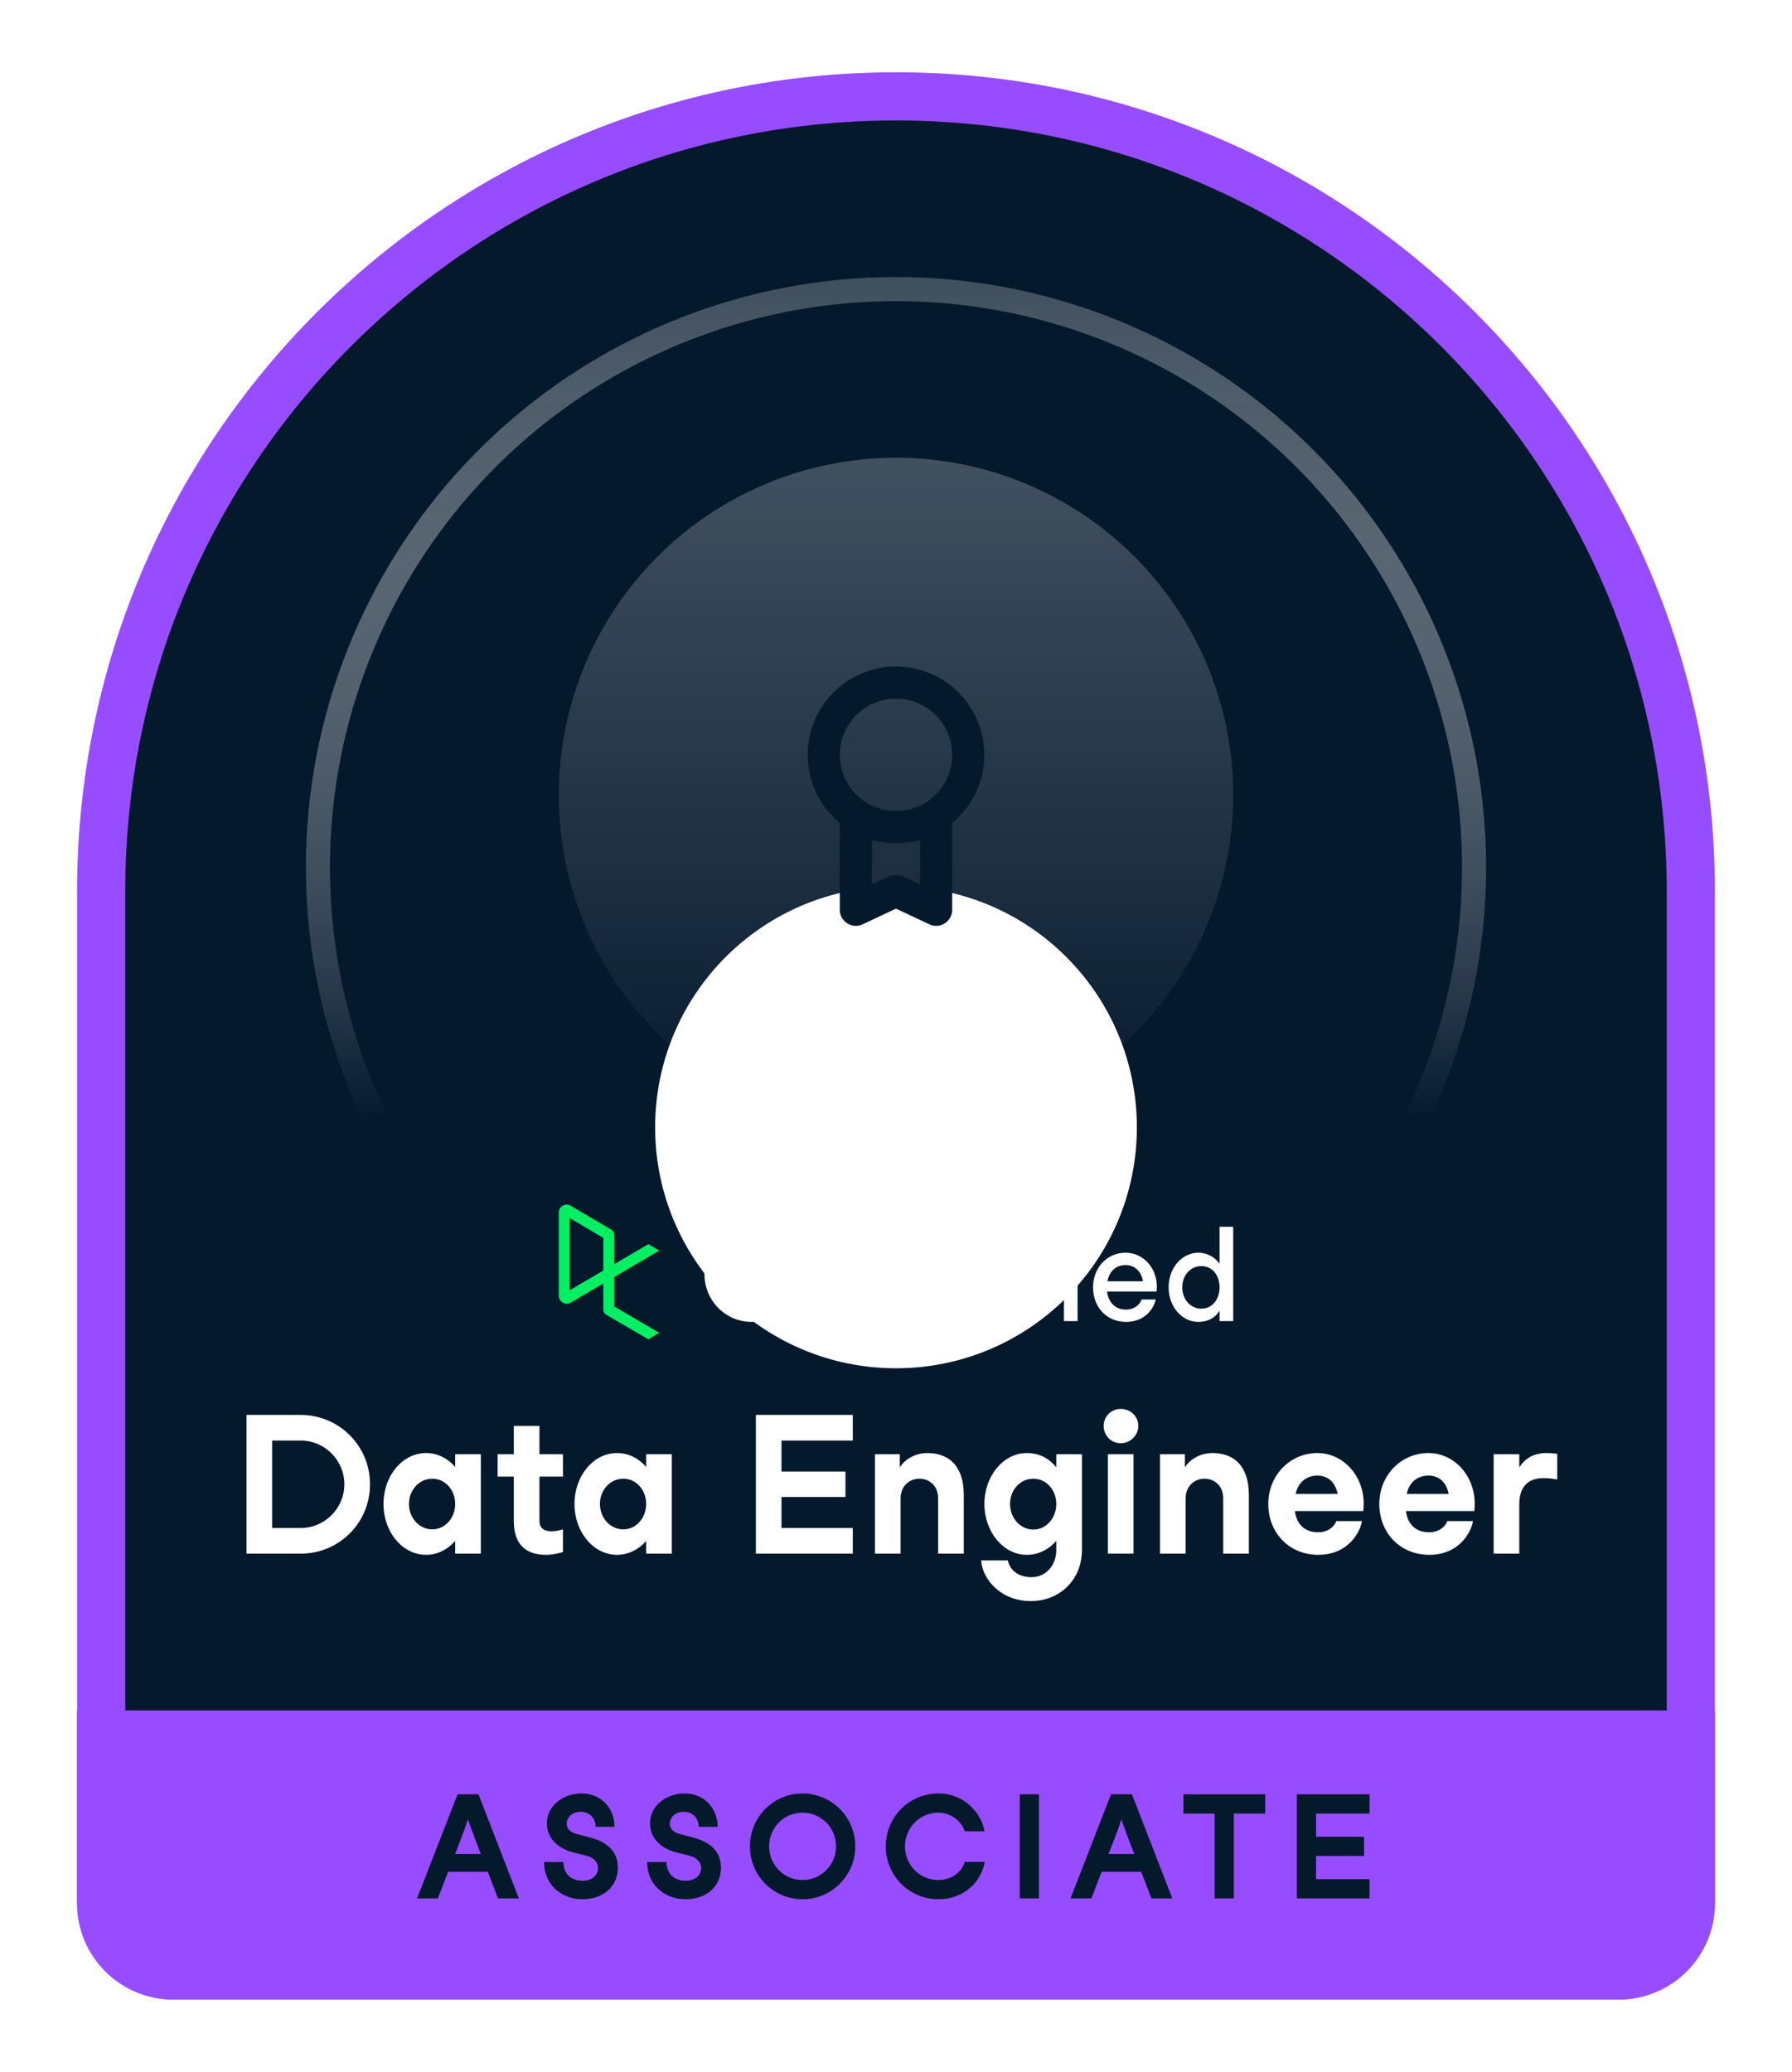 <svg width="186" height="215" viewBox="0 0 186 215" fill="none" xmlns="http://www.w3.org/2000/svg">
<g filter="url(#filter0_dd_10078_202282)">
<path d="M10.5 90C10.5 44.437 47.437 7.5 93 7.5C138.563 7.5 175.5 44.437 175.5 90V195C175.5 199.142 172.142 202.5 168 202.5H18C13.858 202.5 10.5 199.142 10.5 195V90Z" fill="#05192D" stroke="#974DFF" stroke-width="5"/>
<circle cx="93" cy="87.5" r="60" stroke="url(#paint0_linear_10078_202282)" stroke-width="2.5"/>
<circle cx="93" cy="80" r="35" fill="url(#paint1_linear_10078_202282)"/>
<g filter="url(#filter1_d_10078_202282)">
<circle cx="93" cy="80" r="25" fill="white"/>
</g>
<path fill-rule="evenodd" clip-rule="evenodd" d="M93 66.668C98.062 66.668 102.167 70.772 102.167 75.835C102.167 78.681 100.869 81.225 98.833 82.906V91.91C98.833 93.067 97.693 93.852 96.633 93.489L96.458 93.418L92.996 91.791L89.543 93.418C88.496 93.911 87.3 93.213 87.177 92.099L87.166 91.91V82.906C85.131 81.225 83.833 78.681 83.833 75.835C83.833 70.772 87.937 66.668 93 66.668ZM90.5 84.656V89.281L92.286 88.442C92.671 88.261 93.108 88.235 93.508 88.364L93.704 88.441L95.5 89.284V84.656C94.705 84.881 93.867 85.001 93 85.001C92.133 85.001 91.295 84.881 90.5 84.656ZM93 70.001C89.778 70.001 87.166 72.612 87.166 75.834C87.166 79.056 89.778 81.667 93 81.667C96.222 81.667 98.833 79.056 98.833 75.834C98.833 72.612 96.222 70.001 93 70.001Z" fill="#05192D"/>
<path d="M8 175H178V195C178 200.523 173.523 205 168 205H18C12.477 205 8 200.523 8 195V175Z" fill="#974DFF"/>
<path d="M53.852 194.5L49.667 183.7H47.492L43.292 194.5H45.452L46.517 191.74H50.627L51.692 194.5H53.852ZM47.612 188.92C47.987 187.99 48.272 187.195 48.557 186.325H48.572C48.887 187.195 49.172 187.99 49.532 188.92L49.907 189.895H47.237L47.612 188.92ZM56.465 190.72C56.48 193.12 58.295 194.59 60.47 194.59C62.615 194.59 64.13 193.255 64.13 191.335C64.13 189.67 63.125 188.65 61.1 188.14L59.87 187.825C59.06 187.615 58.82 187.165 58.82 186.73C58.82 186.145 59.345 185.515 60.275 185.515C61.19 185.515 61.82 186.175 61.82 187.075H63.785C63.785 185.215 62.465 183.61 60.365 183.61C58.445 183.61 56.765 184.885 56.765 186.715C56.765 188.17 57.8 189.31 59.555 189.745L60.815 190.06C61.61 190.255 62.075 190.735 62.075 191.365C62.075 192.01 61.55 192.67 60.47 192.67C59.285 192.67 58.49 191.965 58.475 190.72H56.465ZM67.166 190.72C67.181 193.12 68.996 194.59 71.171 194.59C73.316 194.59 74.831 193.255 74.831 191.335C74.831 189.67 73.826 188.65 71.801 188.14L70.571 187.825C69.761 187.615 69.521 187.165 69.521 186.73C69.521 186.145 70.046 185.515 70.976 185.515C71.891 185.515 72.521 186.175 72.521 187.075H74.486C74.486 185.215 73.166 183.61 71.066 183.61C69.146 183.61 67.466 184.885 67.466 186.715C67.466 188.17 68.501 189.31 70.256 189.745L71.516 190.06C72.311 190.255 72.776 190.735 72.776 191.365C72.776 192.01 72.251 192.67 71.171 192.67C69.986 192.67 69.191 191.965 69.176 190.72H67.166ZM83.297 194.59C86.327 194.59 88.772 192.13 88.772 189.1C88.772 186.07 86.327 183.61 83.297 183.61C80.267 183.61 77.837 186.07 77.837 189.1C77.837 192.13 80.267 194.59 83.297 194.59ZM83.297 192.595C81.362 192.595 79.832 191.035 79.832 189.1C79.832 187.165 81.362 185.605 83.297 185.605C85.232 185.605 86.777 187.165 86.777 189.1C86.777 191.035 85.232 192.595 83.297 192.595ZM97.397 194.59C100.097 194.59 101.867 192.745 102.212 190.705H100.142C99.767 191.89 98.657 192.595 97.397 192.595C95.462 192.595 93.932 191.035 93.932 189.1C93.932 187.165 95.462 185.605 97.397 185.605C98.597 185.605 99.797 186.415 100.127 187.54H102.197C101.867 185.695 100.142 183.61 97.397 183.61C94.367 183.61 91.937 186.07 91.937 189.1C91.937 192.13 94.367 194.59 97.397 194.59ZM105.844 183.7V194.5H107.839V183.7H105.844ZM121.677 194.5L117.492 183.7H115.317L111.117 194.5H113.277L114.342 191.74H118.452L119.517 194.5H121.677ZM115.437 188.92C115.812 187.99 116.097 187.195 116.382 186.325H116.397C116.712 187.195 116.997 187.99 117.357 188.92L117.732 189.895H115.062L115.437 188.92ZM131.32 183.7H122.83V185.695H126.07V194.5H128.065V185.695H131.32V183.7ZM134.608 183.7V194.5H142.153V192.505H136.603V190.09H141.583V188.11H136.603V185.695H142.153V183.7H134.608Z" fill="#05192D"/>
<g clip-path="url(#clip0_10078_202282)">
<path fill-rule="evenodd" clip-rule="evenodd" d="M62.624 125.96V129.347L59.129 131.397V123.898L62.624 125.96ZM63.754 133.077V130.024L68.433 127.277L67.295 126.607L63.754 128.685V125.621C63.754 125.413 63.645 125.221 63.47 125.117L59.208 122.604C59.196 122.596 59.185 122.591 59.174 122.585C58.92 122.458 58.621 122.474 58.383 122.628C58.144 122.782 57.999 123.051 58 123.341V131.952C57.999 132.242 58.144 132.512 58.383 132.667C58.621 132.821 58.921 132.837 59.174 132.711L59.206 132.694L62.621 130.689V133.42C62.622 133.629 62.73 133.821 62.906 133.926L67.288 136.483L68.426 135.812L63.754 133.077Z" fill="#03EF62"/>
</g>
<path d="M78.024 134.677C80.308 134.677 81.926 133.209 82.375 131.319H80.879C80.444 132.529 79.316 133.263 78.024 133.263C76.053 133.263 74.53 131.673 74.53 129.701C74.53 127.73 76.053 126.139 78.024 126.139C79.207 126.139 80.472 126.942 80.838 128.07H82.334C81.926 126.303 80.254 124.726 78.024 124.726C75.278 124.726 73.117 126.955 73.117 129.701C73.117 132.448 75.278 134.677 78.024 134.677Z" fill="white"/>
<path d="M90.066 131.523C90.08 131.374 90.093 131.197 90.093 131.007C90.093 129.09 88.707 127.499 86.831 127.499C84.9 127.499 83.472 129.09 83.472 131.088C83.472 133.127 84.873 134.677 86.898 134.677C89.06 134.677 89.862 133.019 89.971 132.352H88.516C88.38 132.76 87.877 133.399 86.898 133.399C85.702 133.399 85.05 132.57 84.927 131.523H90.066ZM86.831 128.777C87.877 128.777 88.503 129.525 88.652 130.463H84.968C85.145 129.511 85.784 128.777 86.831 128.777Z" fill="white"/>
<path d="M94.87 127.499C94.014 127.499 93.375 127.893 93.008 128.505V127.581H91.594V134.596H93.008V130.83C93.008 129.484 93.755 128.886 94.816 128.886C95.129 128.886 95.387 128.926 95.55 128.954V127.54C95.387 127.526 95.197 127.499 94.87 127.499Z" fill="white"/>
<path d="M99.531 133.359C99.014 133.359 98.674 133.127 98.674 132.543V128.818H100.469V127.581H98.674V125.596H97.26V127.581H96.064V128.818H97.26V132.57C97.26 133.998 98.035 134.677 99.272 134.677C99.762 134.677 100.224 134.514 100.469 134.419V133.1C100.292 133.182 99.898 133.359 99.531 133.359Z" fill="white"/>
<path d="M102.63 126.588C103.201 126.588 103.677 126.139 103.677 125.568C103.677 124.997 103.215 124.549 102.63 124.549C102.059 124.549 101.611 124.997 101.611 125.568C101.611 126.139 102.059 126.588 102.63 126.588ZM103.324 127.581H101.91V134.596H103.324V127.581Z" fill="white"/>
<path d="M107.319 127.581V126.928C107.319 126.33 107.726 126.058 108.23 126.058C108.569 126.058 108.882 126.139 109.072 126.221V124.916C108.855 124.834 108.379 124.726 107.849 124.726C106.652 124.726 105.905 125.623 105.905 126.901V127.581H104.776V128.818H105.905V134.596H107.319V128.818H109.127V127.581H107.319Z" fill="white"/>
<path d="M111.154 126.588C111.725 126.588 112.201 126.139 112.201 125.568C112.201 124.997 111.738 124.549 111.154 124.549C110.583 124.549 110.134 124.997 110.134 125.568C110.134 126.139 110.583 126.588 111.154 126.588ZM111.847 127.581H110.433V134.596H111.847V127.581Z" fill="white"/>
<path d="M120.045 131.523C120.058 131.374 120.072 131.197 120.072 131.007C120.072 129.09 118.685 127.499 116.809 127.499C114.879 127.499 113.451 129.09 113.451 131.088C113.451 133.127 114.851 134.677 116.877 134.677C119.039 134.677 119.841 133.019 119.95 132.352H118.495C118.359 132.76 117.856 133.399 116.877 133.399C115.681 133.399 115.028 132.57 114.906 131.523H120.045ZM116.809 128.777C117.856 128.777 118.481 129.525 118.631 130.463H114.947C115.123 129.511 115.762 128.777 116.809 128.777Z" fill="white"/>
<path d="M126.586 124.807V128.655C126.137 127.988 125.322 127.499 124.37 127.499C122.725 127.499 121.297 129.022 121.297 131.088C121.297 133.155 122.725 134.677 124.37 134.677C125.322 134.677 126.083 134.31 126.586 133.522V134.596H128V124.807H126.586ZM124.696 133.304C123.541 133.304 122.711 132.312 122.711 131.088C122.711 129.865 123.541 128.886 124.696 128.886C125.852 128.886 126.586 129.865 126.586 131.088C126.586 132.312 125.852 133.304 124.696 133.304Z" fill="white"/>
<path d="M25.584 144.327V158.727H31.204C35.144 158.727 38.404 155.587 38.404 151.527C38.404 147.467 35.124 144.327 31.204 144.327H25.584ZM28.244 156.067V146.987H31.204C33.704 146.987 35.744 149.027 35.744 151.527C35.744 154.027 33.704 156.067 31.204 156.067H28.244ZM47.246 149.727C46.486 148.847 45.426 148.287 44.226 148.287C41.766 148.287 39.806 150.647 39.806 153.567C39.806 156.487 41.766 158.847 44.226 158.847C45.426 158.847 46.466 158.287 47.246 157.407V158.727H49.906V148.407H47.246V149.727ZM44.866 156.207C43.526 156.207 42.446 155.027 42.446 153.567C42.446 152.107 43.526 150.947 44.866 150.947C46.206 150.947 47.246 152.107 47.246 153.567C47.246 155.027 46.206 156.207 44.866 156.207ZM57.252 156.407C56.511 156.407 55.992 156.107 55.992 155.307V150.727H58.431V148.407H55.992V145.467H53.331V148.407H51.651V150.727H53.331V155.367C53.331 157.787 54.611 158.847 56.651 158.847C57.231 158.847 57.871 158.727 58.431 158.567V156.207C58.072 156.307 57.651 156.407 57.252 156.407ZM67.07 149.727C66.311 148.847 65.251 148.287 64.05 148.287C61.59 148.287 59.63 150.647 59.63 153.567C59.63 156.487 61.59 158.847 64.05 158.847C65.251 158.847 66.29 158.287 67.07 157.407V158.727H69.731V148.407H67.07V149.727ZM64.691 156.207C63.35 156.207 62.27 155.027 62.27 153.567C62.27 152.107 63.35 150.947 64.691 150.947C66.031 150.947 67.07 152.107 67.07 153.567C67.07 155.027 66.031 156.207 64.691 156.207ZM78.455 144.327V158.727H88.515V156.067H81.115V152.847H87.755V150.207H81.115V146.987H88.515V144.327H78.455ZM96.255 148.287C95.075 148.287 93.995 148.847 93.395 149.767V148.407H90.815V158.727H93.475V152.987C93.475 151.767 94.335 150.947 95.435 150.947C96.515 150.947 97.375 151.747 97.375 152.967V158.727H100.035V152.647C100.035 149.687 98.555 148.287 96.255 148.287ZM109.637 148.407V149.767C108.877 148.827 107.877 148.287 106.577 148.287C104.157 148.287 102.177 150.647 102.177 153.567C102.177 156.487 104.157 158.847 106.577 158.847C107.757 158.847 108.837 158.327 109.637 157.387V158.367C109.637 159.927 108.557 161.167 107.077 161.167C105.757 161.167 104.857 160.507 104.597 159.427H101.837C101.957 161.347 103.837 163.647 106.997 163.647C110.017 163.647 112.297 161.407 112.297 158.367V148.407H109.637ZM107.257 156.227C105.897 156.227 104.837 155.027 104.837 153.567C104.837 152.107 105.897 150.947 107.257 150.947C108.597 150.947 109.637 152.107 109.637 153.567C109.637 155.027 108.597 156.227 107.257 156.227ZM116.334 147.267C117.294 147.267 118.154 146.467 118.154 145.467C118.154 144.487 117.334 143.707 116.334 143.707C115.334 143.707 114.554 144.487 114.554 145.467C114.554 146.467 115.334 147.267 116.334 147.267ZM117.654 148.407H114.994V158.727H117.654V148.407ZM125.845 148.287C124.665 148.287 123.585 148.847 122.985 149.767V148.407H120.405V158.727H123.065V152.987C123.065 151.767 123.925 150.947 125.025 150.947C126.105 150.947 126.965 151.747 126.965 152.967V158.727H129.625V152.647C129.625 149.687 128.145 148.287 125.845 148.287ZM141.502 154.307C141.522 154.127 141.542 153.827 141.542 153.527C141.542 150.647 139.422 148.287 136.742 148.287C133.902 148.287 131.642 150.587 131.642 153.567C131.642 156.607 133.842 158.847 136.822 158.847C140.122 158.847 141.242 156.247 141.362 155.347H138.702C138.502 155.907 137.862 156.507 136.822 156.507C135.282 156.507 134.562 155.527 134.402 154.307H141.502ZM136.742 150.627C137.942 150.627 138.622 151.427 138.842 152.527H134.482C134.722 151.427 135.482 150.627 136.742 150.627ZM153.026 154.307C153.046 154.127 153.066 153.827 153.066 153.527C153.066 150.647 150.946 148.287 148.266 148.287C145.426 148.287 143.166 150.587 143.166 153.567C143.166 156.607 145.366 158.847 148.346 158.847C151.646 158.847 152.766 156.247 152.886 155.347H150.226C150.026 155.907 149.386 156.507 148.346 156.507C146.806 156.507 146.086 155.527 145.926 154.307H153.026ZM148.266 150.627C149.466 150.627 150.146 151.427 150.366 152.527H146.006C146.246 151.427 147.006 150.627 148.266 150.627ZM160.494 148.287C159.314 148.287 158.314 148.767 157.694 149.787V148.407H155.034V158.727H157.694V153.607C157.694 151.707 158.674 150.887 160.214 150.887C160.874 150.887 161.394 150.987 161.634 151.027V148.367C161.394 148.347 161.014 148.287 160.494 148.287Z" fill="white"/>
</g>
<defs>
<filter id="filter0_dd_10078_202282" x="0.5" y="0" width="185" height="215" filterUnits="userSpaceOnUse" color-interpolation-filters="sRGB">
<feFlood flood-opacity="0" result="BackgroundImageFix"/>
<feColorMatrix in="SourceAlpha" type="matrix" values="0 0 0 0 0 0 0 0 0 0 0 0 0 0 0 0 0 0 127 0" result="hardAlpha"/>
<feMorphology radius="2.5" operator="erode" in="SourceAlpha" result="effect1_dropShadow_10078_202282"/>
<feOffset dy="2.5"/>
<feGaussianBlur stdDeviation="5"/>
<feColorMatrix type="matrix" values="0 0 0 0 0.02 0 0 0 0 0.098 0 0 0 0 0.176 0 0 0 0.3 0"/>
<feBlend mode="normal" in2="BackgroundImageFix" result="effect1_dropShadow_10078_202282"/>
<feColorMatrix in="SourceAlpha" type="matrix" values="0 0 0 0 0 0 0 0 0 0 0 0 0 0 0 0 0 0 127 0" result="hardAlpha"/>
<feOffset/>
<feGaussianBlur stdDeviation="1.25"/>
<feColorMatrix type="matrix" values="0 0 0 0 0.02 0 0 0 0 0.098 0 0 0 0 0.176 0 0 0 0.3 0"/>
<feBlend mode="normal" in2="effect1_dropShadow_10078_202282" result="effect2_dropShadow_10078_202282"/>
<feBlend mode="normal" in="SourceGraphic" in2="effect2_dropShadow_10078_202282" result="shape"/>
</filter>
<filter id="filter1_d_10078_202282" x="24.89" y="46.378" width="136.22" height="136.22" filterUnits="userSpaceOnUse" color-interpolation-filters="sRGB">
<feFlood flood-opacity="0" result="BackgroundImageFix"/>
<feColorMatrix in="SourceAlpha" type="matrix" values="0 0 0 0 0 0 0 0 0 0 0 0 0 0 0 0 0 0 127 0" result="hardAlpha"/>
<feOffset dy="34.488"/>
<feGaussianBlur stdDeviation="21.555"/>
<feComposite in2="hardAlpha" operator="out"/>
<feColorMatrix type="matrix" values="0 0 0 0 0 0 0 0 0 0.031 0 0 0 0 0.125 0 0 0 1 0"/>
<feBlend mode="normal" in2="BackgroundImageFix" result="effect1_dropShadow_10078_202282"/>
<feBlend mode="normal" in="SourceGraphic" in2="effect1_dropShadow_10078_202282" result="shape"/>
</filter>
<linearGradient id="paint0_linear_10078_202282" x1="93" y1="27.5" x2="93" y2="113.75" gradientUnits="userSpaceOnUse">
<stop stop-color="white" stop-opacity="0.24"/>
<stop offset="1" stop-color="#05192D"/>
</linearGradient>
<linearGradient id="paint1_linear_10078_202282" x1="93" y1="45" x2="93" y2="115" gradientUnits="userSpaceOnUse">
<stop stop-color="white" stop-opacity="0.24"/>
<stop offset="1" stop-color="white" stop-opacity="0"/>
</linearGradient>
<clipPath id="clip0_10078_202282">
<rect width="10.671" height="14.227" fill="white" transform="translate(58 122.5)"/>
</clipPath>
</defs>
</svg>
